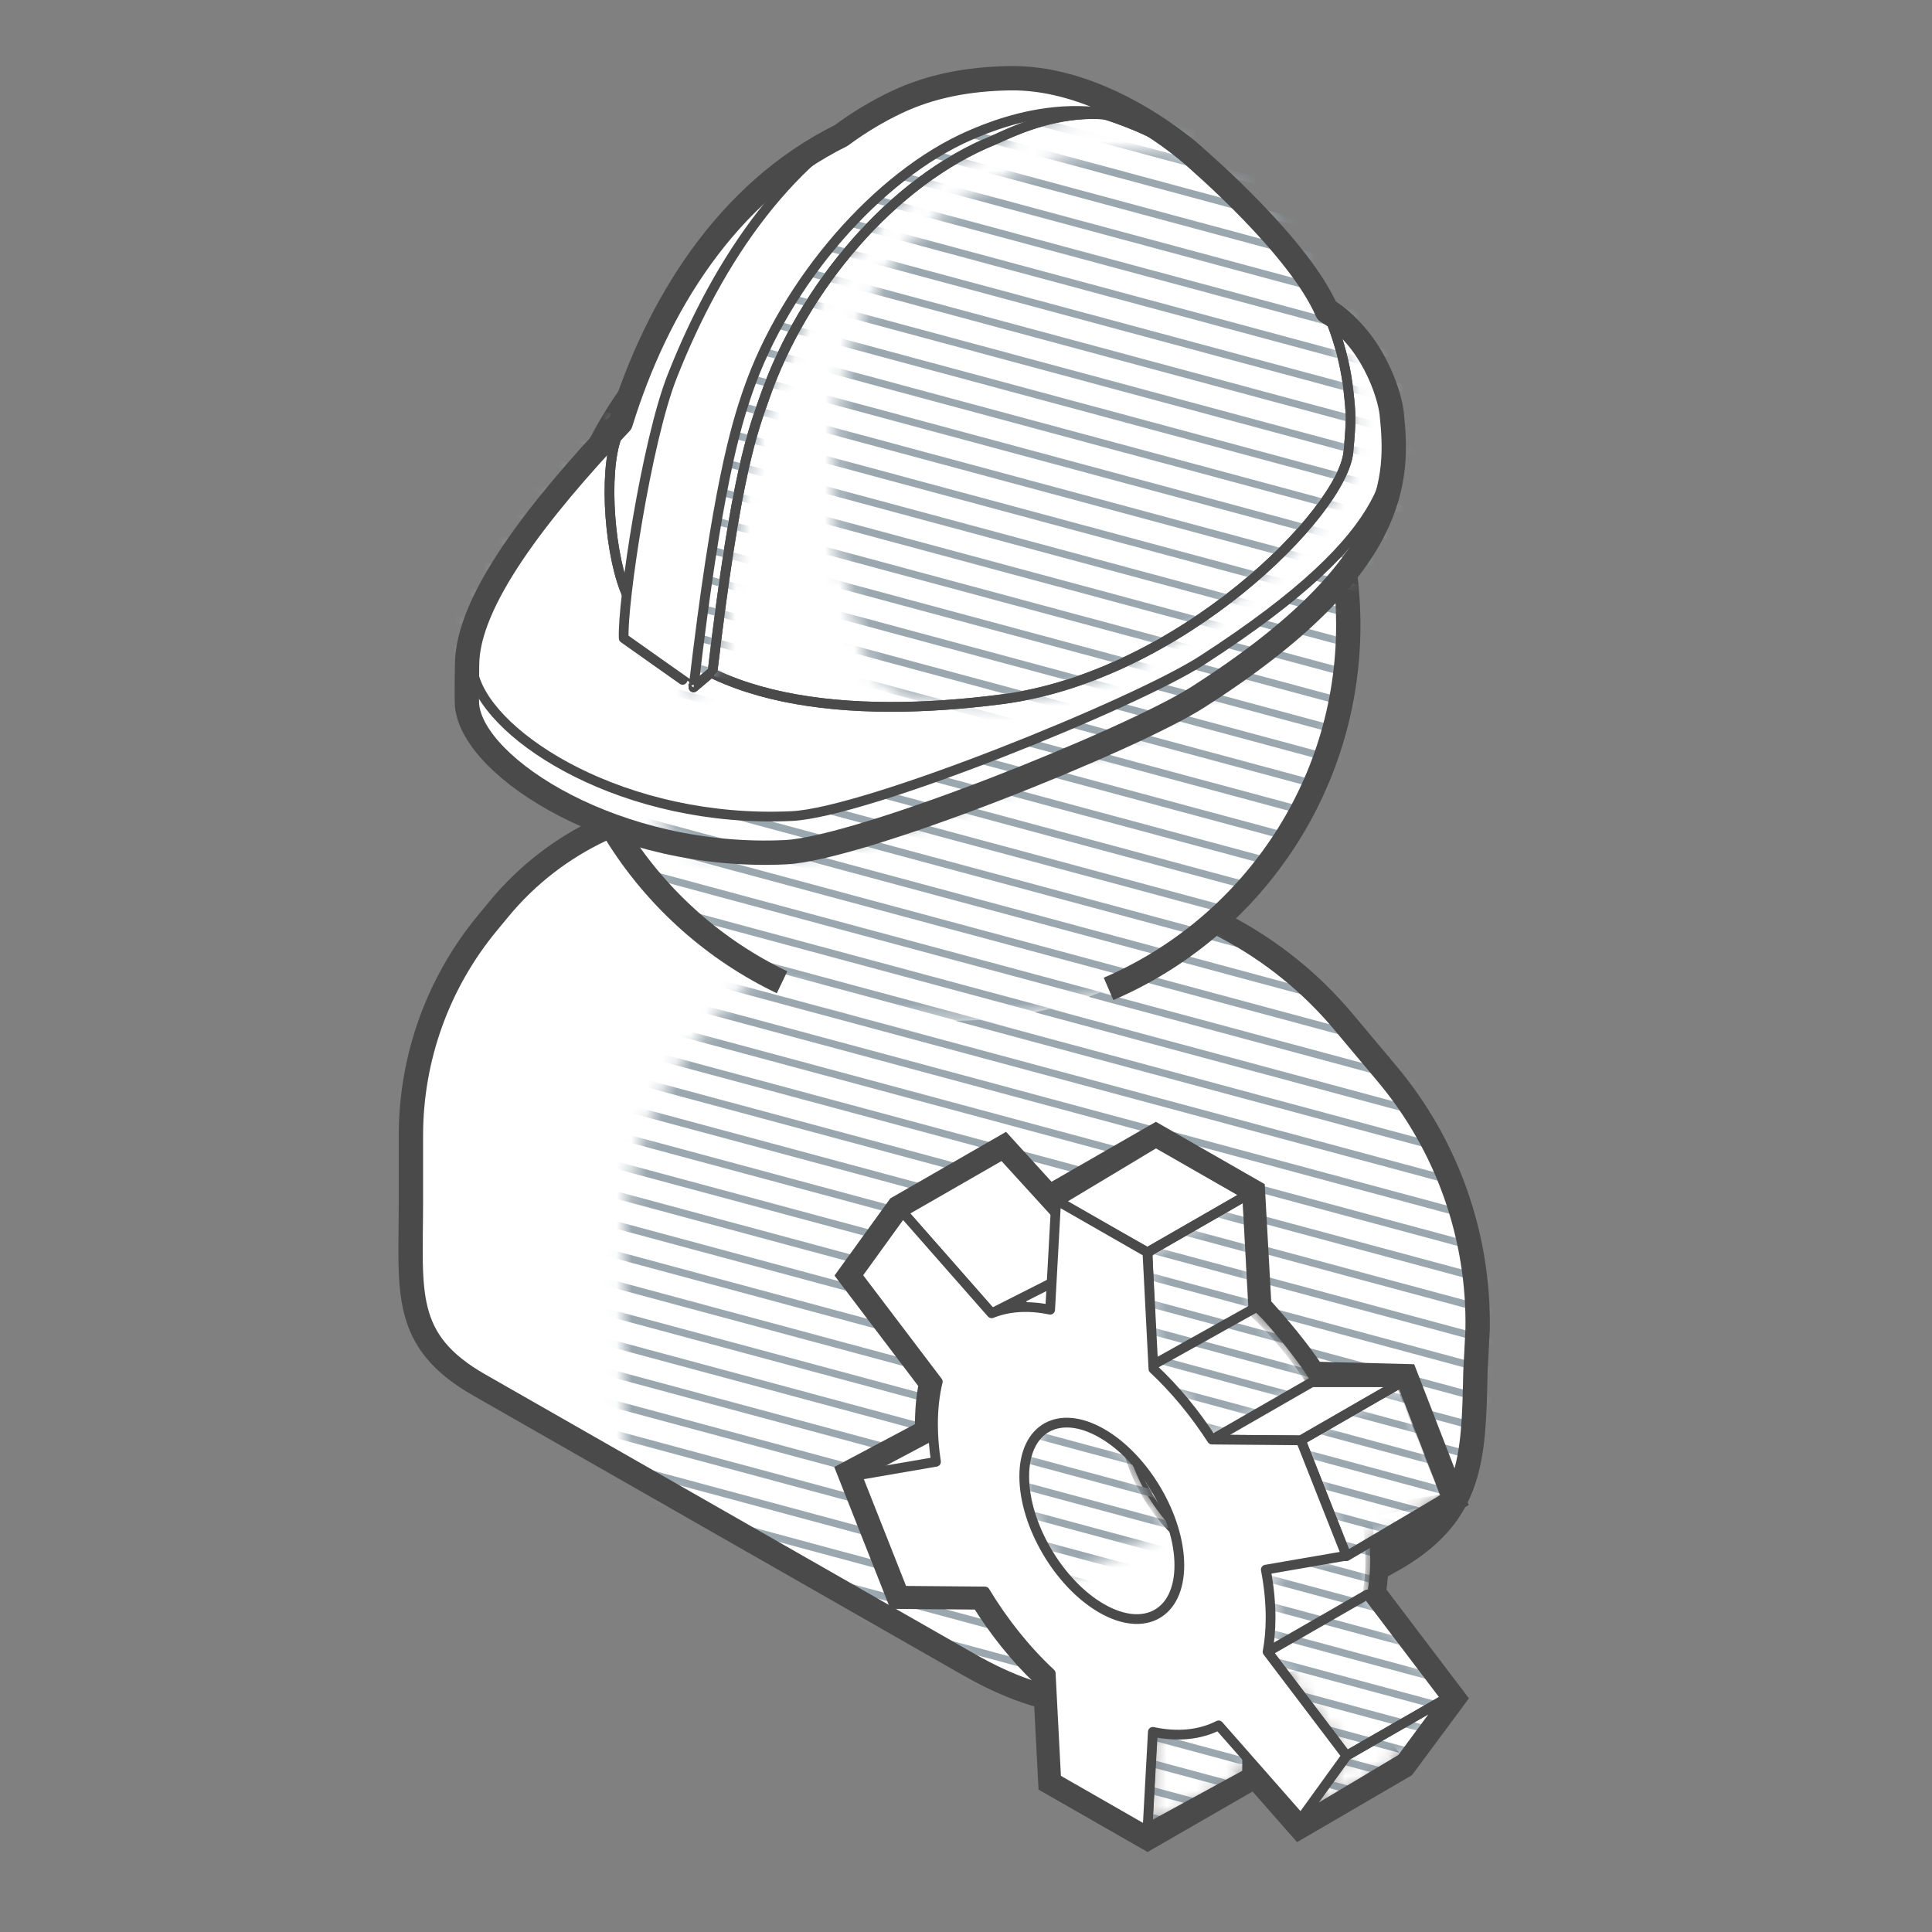 <svg width="130" height="130" viewBox="0 0 130 130" fill="none" xmlns="http://www.w3.org/2000/svg">
<rect x="0" y="0" width="130" height="130" fill="#808080" stroke="none"/>
<g clip-path="url(#clip0_178_458)">
<path fill-rule="evenodd" clip-rule="evenodd" d="M32.271 93.206L65.209 112.017C70.476 115.01 75.089 115.604 80.291 112.499L94.01 104.782C99.003 101.802 99.168 98.182 99.276 92.369L99.424 89.479C99.54 83.194 97.379 77.079 93.34 72.262L90.379 68.73C88.198 66.13 85.532 63.978 82.53 62.395L71.427 56.54C68.201 54.839 64.609 53.95 60.963 53.95H48.868C42.959 53.95 37.359 56.587 33.594 61.141L32.793 62.111C29.468 66.132 27.65 71.187 27.65 76.405V80.88C27.65 86.932 27.009 90.215 32.271 93.206Z" fill="white" stroke="#4A4A4A" stroke-width="0.655" stroke-linejoin="round"/>
<mask id="mask0_178_458" style="mask-type:alpha" maskUnits="userSpaceOnUse" x="41" y="60" width="59" height="55">
<path d="M76.87 60.999C78.065 60.999 79.254 61.095 80.427 61.283L80.419 61.281L82.531 62.395C85.375 63.895 87.917 65.905 90.031 68.323L90.38 68.73L93.341 72.262C97.38 77.079 99.541 83.194 99.425 89.479L99.276 92.369C99.169 98.182 99.004 101.802 94.011 104.782L80.291 112.499C75.09 115.604 70.476 115.01 65.21 112.017L42.495 99.046C42.139 97.678 41.952 96.254 41.952 94.803V84.048C41.952 78.83 43.771 73.775 47.095 69.754L48.142 68.487C52.062 63.745 57.894 60.999 64.047 60.999H76.87Z" fill="white"/>
</mask>
<g mask="url(#mask0_178_458)">
<path d="M39.814 128.306L156.604 159.777M39.814 3.428L156.604 34.9L39.814 3.428ZM39.814 5.443L156.604 36.914L39.814 5.443ZM39.814 7.457L156.604 38.928L39.814 7.457ZM39.814 9.471L156.604 40.942L39.814 9.471ZM39.814 11.485L156.604 42.956L39.814 11.485ZM39.814 13.499L156.604 44.971L39.814 13.499ZM39.814 15.513L156.604 46.985L39.814 15.513ZM39.814 17.527L156.604 48.999L39.814 17.527ZM39.814 19.542L156.604 51.013L39.814 19.542ZM39.814 21.556L156.604 53.027L39.814 21.556ZM39.814 23.57L156.604 55.041L39.814 23.57ZM39.814 25.584L156.604 57.056L39.814 25.584ZM39.814 27.598L156.604 59.07L39.814 27.598ZM39.814 29.613L156.604 61.084L39.814 29.613ZM39.814 31.627L156.604 63.098L39.814 31.627ZM39.814 33.641L156.604 65.112L39.814 33.641ZM39.814 35.655L156.604 67.126L39.814 35.655ZM39.814 37.669L156.604 69.14L39.814 37.669ZM39.814 65.867L156.604 97.339L39.814 65.867ZM39.814 63.853L156.604 95.324L39.814 63.853ZM39.814 61.839L156.604 93.31L39.814 61.839ZM39.814 59.825L156.604 91.296L39.814 59.825ZM39.814 57.811L156.604 89.282L39.814 57.811ZM39.814 55.797L156.604 87.268L39.814 55.797ZM39.814 53.782L156.604 85.254L39.814 53.782ZM39.814 51.768L156.604 83.24L39.814 51.768ZM39.814 49.754L156.604 81.225L39.814 49.754ZM39.814 47.74L156.604 79.211L39.814 47.74ZM39.814 45.726L156.604 77.197L39.814 45.726ZM39.814 43.712L156.604 75.183L39.814 43.712ZM39.814 41.697L156.604 73.169L39.814 41.697ZM39.814 39.683L156.604 71.155L39.814 39.683ZM39.814 73.924L156.604 105.395L39.814 73.924ZM39.814 71.91L156.604 103.381L39.814 71.91ZM39.814 69.896L156.604 101.367L39.814 69.896ZM39.814 67.881L156.604 99.353L39.814 67.881ZM39.814 88.023L156.604 119.494L39.814 88.023ZM39.814 90.037L156.604 121.508L39.814 90.037ZM39.814 92.051L156.604 123.523L39.814 92.051ZM39.814 94.066L156.604 125.537L39.814 94.066ZM39.814 96.08L156.604 127.551L39.814 96.08ZM39.814 98.094L156.604 129.565L39.814 98.094ZM39.814 100.108L156.604 131.579L39.814 100.108ZM39.814 102.122L156.604 133.593L39.814 102.122ZM39.814 104.136L156.604 135.608L39.814 104.136ZM39.814 86.009L156.604 117.48L39.814 86.009ZM39.814 83.995L156.604 115.466L39.814 83.995ZM39.814 81.981L156.604 113.452L39.814 81.981ZM39.814 79.966L156.604 111.438L39.814 79.966ZM39.814 77.952L156.604 109.424L39.814 77.952ZM39.814 75.938L156.604 107.409L39.814 75.938ZM39.814 106.15L156.604 137.622L39.814 106.15ZM39.814 108.165L156.604 139.636L39.814 108.165ZM39.814 110.179L156.604 141.65L39.814 110.179ZM39.814 112.193L156.604 143.664L39.814 112.193ZM39.814 114.207L156.604 145.678L39.814 114.207ZM39.814 116.221L156.604 147.692L39.814 116.221ZM39.814 118.235L156.604 149.707L39.814 118.235ZM39.814 120.25L156.604 151.721L39.814 120.25ZM39.814 122.264L156.604 153.735L39.814 122.264ZM39.814 124.278L156.604 155.749L39.814 124.278ZM39.814 126.292L156.604 157.763L39.814 126.292Z" stroke="#9AA7AF" stroke-width="0.491" stroke-linecap="round" stroke-linejoin="round"/>
</g>
<path fill-rule="evenodd" clip-rule="evenodd" d="M32.271 93.206L65.209 112.017C70.476 115.01 75.089 115.604 80.291 112.499L94.01 104.782C99.003 101.802 99.168 98.182 99.276 92.369L99.424 89.479C99.54 83.194 97.379 77.079 93.34 72.262L90.379 68.73C88.198 66.13 85.532 63.978 82.53 62.395L71.427 56.54C68.201 54.839 64.609 53.95 60.963 53.95H48.868C42.959 53.95 37.359 56.587 33.594 61.141L32.793 62.111C29.468 66.132 27.65 71.187 27.65 76.405V80.88C27.65 86.932 27.009 90.215 32.271 93.206Z" stroke="#4A4A4A" stroke-width="1.637" stroke-linejoin="round"/>
<path d="M64.098 68.688C78.803 68.688 90.723 56.768 90.723 42.063C90.723 27.358 78.803 15.438 64.098 15.438C49.393 15.438 37.472 27.358 37.472 42.063C37.472 56.768 49.393 68.688 64.098 68.688Z" fill="white"/>
<mask id="mask1_178_458" style="mask-type:alpha" maskUnits="userSpaceOnUse" x="40" y="17" width="51" height="52">
<path d="M73.542 17.161C83.585 20.972 90.723 30.683 90.723 42.063C90.723 56.767 78.803 68.688 64.098 68.688C53.98 68.688 45.179 63.044 40.674 54.732C43.609 55.844 46.791 56.453 50.115 56.453C64.82 56.453 76.74 44.533 76.74 29.828C76.74 25.242 75.581 20.928 73.54 17.16L73.542 17.161Z" fill="white"/>
</mask>
<g mask="url(#mask1_178_458)">
<path d="M34.938 -40.219L151.728 -8.748M34.938 -38.205L151.728 -6.734M34.938 -36.191L151.728 -4.719M34.938 -34.177L151.728 -2.705M34.938 -32.162L151.728 -0.691M34.938 -30.148L151.728 1.323M34.938 -28.134L151.728 3.337M34.938 -26.12L151.728 5.351M34.938 -24.106L151.728 7.366M34.938 -22.092L151.728 9.38M34.938 -20.078L151.728 11.394M34.938 -18.063L151.728 13.408M34.938 -16.049L151.728 15.422M34.938 -14.035L151.728 17.436M34.938 -12.021L151.728 19.451M34.938 -10.007L151.728 21.465M34.938 -7.993L151.728 23.479M34.938 -5.978L151.728 25.493M34.938 22.22L151.728 53.691M34.938 20.206L151.728 51.677M34.938 18.192L151.728 49.663M34.938 16.177L151.728 47.649M34.938 14.163L151.728 45.635M34.938 12.149L151.728 43.62M34.938 10.135L151.728 41.606M34.938 8.121L151.728 39.592M34.938 6.107L151.728 37.578M34.938 4.092L151.728 35.564M34.938 2.078L151.728 33.55M34.938 0.064L151.728 31.535M34.938 -1.95L151.728 29.521M34.938 -3.964L151.728 27.507M34.938 30.276L151.728 61.748M34.938 28.262L151.728 59.734M34.938 26.248L151.728 57.719M34.938 24.234L151.728 55.705M34.938 44.376L151.728 75.847M34.938 46.39L151.728 77.861M34.938 48.404L151.728 79.875M34.938 50.418L151.728 81.889M34.938 52.432L151.728 83.903M34.938 54.446L151.728 85.918M34.938 56.461L151.728 87.932M34.938 58.475L151.728 89.946M34.938 60.489L151.728 91.96M34.938 42.361L151.728 73.833M34.938 40.347L151.728 71.819M34.938 38.333L151.728 69.804M34.938 36.319L151.728 67.79M34.938 34.305L151.728 65.776M34.938 32.291L151.728 63.762M34.938 62.503L151.728 93.974M34.938 64.517L151.728 95.988M34.938 66.531L151.728 98.003M34.938 68.545L151.728 100.017M34.938 70.56L151.728 102.031M34.938 72.574L151.728 104.045M34.938 74.588L151.728 106.059M34.938 76.602L151.728 108.073M34.938 78.616L151.728 110.087M34.938 80.63L151.728 112.102M34.938 82.644L151.728 114.116M34.938 84.659L151.728 116.13" stroke="#9AA7AF" stroke-width="0.491" stroke-linecap="round" stroke-linejoin="round"/>
</g>
<path d="M74.592 66.54C84.079 62.468 90.723 53.041 90.723 42.063C90.723 27.358 78.803 15.438 64.098 15.438C49.393 15.438 37.472 27.358 37.472 42.063C37.472 52.659 43.662 61.809 52.623 66.095" stroke="#4A4A4A" stroke-width="1.637" stroke-linejoin="round"/>
<path fill-rule="evenodd" clip-rule="evenodd" d="M77.778 76.894L83.917 80.411L84.322 88.252C85.787 89.623 87.123 91.247 88.262 93.009L94.242 93.059L97.311 100.822L91.884 101.759C92.094 102.855 92.205 103.937 92.205 104.985C92.205 105.811 92.136 106.58 92.003 107.287L97.311 114.286L94.242 118.532L88.71 112.238C87.47 112.871 85.961 113.035 84.283 112.675L83.917 119.348L77.778 115.83L77.489 110.242L74.137 111.5L66.419 102.999L67.297 102.787L64.385 95.419L69.692 94.503C69.56 93.644 69.491 92.796 69.491 91.969C69.491 90.922 69.602 89.967 69.812 89.112L64.385 81.955L67.454 77.71L73.433 84.512C74.572 84.055 75.908 83.963 77.373 84.271L77.778 76.894ZM75.63 95.487C75.63 98.742 77.966 102.719 80.848 104.37C83.73 106.022 86.066 104.722 86.066 101.467C86.066 100.832 85.977 100.17 85.813 99.503L82.257 101.049L76.42 92.82C75.919 93.438 75.63 94.341 75.63 95.487Z" fill="white" stroke="#4A4A4A" stroke-width="0.655" stroke-linejoin="round"/>
<mask id="mask2_178_458" style="mask-type:alpha" maskUnits="userSpaceOnUse" x="68" y="80" width="30" height="44">
<path d="M83.917 113.545V119.349L77.206 123.012L77.536 116.694L83.917 113.545ZM94.315 93.01L97.311 100.747L92.227 103.75L92.245 104.229L92.251 104.664C92.252 104.868 92.249 105.052 92.241 105.217L92.225 105.492L92.201 105.759L92.146 106.246L92.096 106.628L92.003 107.288L97.311 114.287L94.315 118.339L87.531 122.39L90.6 118.145L85.292 111.146L85.377 110.629L85.449 110.15L85.509 109.709L85.557 109.305L85.594 108.939C85.599 108.881 85.603 108.824 85.607 108.77L85.625 108.46C85.629 108.363 85.631 108.272 85.631 108.188C85.631 107.712 85.568 107.11 85.441 106.38L85.347 105.875C85.329 105.788 85.311 105.699 85.292 105.608L90.588 104.683L87.531 96.918L94.315 93.01ZM74.137 96.442C74.796 96.82 75.426 97.319 76.006 97.903C76.515 99.624 77.506 101.343 78.752 102.675L71.848 106.322C70.114 104.37 68.919 101.673 68.919 99.346C68.919 96.091 71.255 94.791 74.137 96.442ZM84.34 88.164L84.558 88.366L84.967 88.753L85.338 89.115L85.672 89.452C85.987 89.777 86.245 90.064 86.448 90.314L86.632 90.55L86.834 90.824L87.054 91.136L87.292 91.486L87.547 91.874L87.82 92.3L88.11 92.764C88.16 92.844 88.211 92.926 88.262 93.01L81.551 96.918L81.107 96.206L80.83 95.775L80.57 95.38L80.326 95.02L80.099 94.696C80.062 94.645 80.026 94.596 79.991 94.547L79.787 94.276C79.755 94.234 79.723 94.194 79.692 94.154L79.458 93.87L79.189 93.561C79.141 93.508 79.091 93.453 79.04 93.398L78.718 93.052C78.604 92.933 78.485 92.81 78.359 92.682L77.966 92.287L77.536 91.868L84.34 88.164ZM83.917 80.412L84.34 88.069L77.536 91.868L77.206 84.27L83.917 80.412Z" fill="white"/>
</mask>
<g mask="url(#mask2_178_458)">
<path d="M83.917 113.545V119.349L77.206 123.012L77.536 116.694L83.917 113.545ZM94.315 93.01L97.311 100.747L92.227 103.75L92.245 104.229L92.251 104.664C92.252 104.868 92.249 105.052 92.241 105.217L92.225 105.492L92.201 105.759L92.146 106.246L92.096 106.628L92.003 107.288L97.311 114.287L94.315 118.339L87.531 122.39L90.6 118.145L85.292 111.146L85.377 110.629L85.449 110.15L85.509 109.709L85.557 109.305L85.594 108.939C85.599 108.881 85.603 108.824 85.607 108.77L85.625 108.46C85.629 108.363 85.631 108.272 85.631 108.188C85.631 107.712 85.568 107.11 85.441 106.38L85.347 105.875C85.329 105.788 85.311 105.699 85.292 105.608L90.588 104.683L87.531 96.918L94.315 93.01ZM74.137 96.442C74.796 96.82 75.426 97.319 76.006 97.903C76.515 99.624 77.506 101.343 78.752 102.675L71.848 106.322C70.114 104.37 68.919 101.673 68.919 99.346C68.919 96.091 71.255 94.791 74.137 96.442ZM84.34 88.164L84.558 88.366L84.967 88.753L85.338 89.115L85.672 89.452C85.987 89.777 86.245 90.064 86.448 90.314L86.632 90.55L86.834 90.824L87.054 91.136L87.292 91.486L87.547 91.874L87.82 92.3L88.11 92.764C88.16 92.844 88.211 92.926 88.262 93.01L81.551 96.918L81.107 96.206L80.83 95.775L80.57 95.38L80.326 95.02L80.099 94.696C80.062 94.645 80.026 94.596 79.991 94.547L79.787 94.276C79.755 94.234 79.723 94.194 79.692 94.154L79.458 93.87L79.189 93.561C79.141 93.508 79.091 93.453 79.04 93.398L78.718 93.052C78.604 92.933 78.485 92.81 78.359 92.682L77.966 92.287L77.536 91.868L84.34 88.164ZM83.917 80.412L84.34 88.069L77.536 91.868L77.206 84.27L83.917 80.412Z" fill="white"/>
<path d="M37.042 22.285L113.408 42.863M37.042 24.104L113.408 44.682M37.042 25.922L113.408 46.5M37.042 27.741L113.408 48.319M37.042 29.559L113.408 50.137M37.042 31.378L113.408 51.956M37.042 33.196L113.408 53.774M37.042 35.014L113.408 55.593M37.042 36.833L113.408 57.411M37.042 38.651L113.408 59.23M37.042 40.47L113.408 61.048M37.042 42.289L113.408 62.867M37.042 44.107L113.408 64.685M37.042 45.926L113.408 66.504M37.042 47.744L113.408 68.322M37.042 49.563L113.408 70.141M37.042 51.381L113.408 71.959M37.042 53.2L113.408 73.778M37.042 64.111L113.408 84.689M37.042 62.292L113.408 82.87M37.042 60.474L113.408 81.052M37.042 58.655L113.408 79.233M37.042 56.837L113.408 77.415M37.042 55.018L113.408 75.596M37.042 85.933L113.408 106.511M37.042 84.114L113.408 104.693M37.042 82.296L113.408 102.874M37.042 80.477L113.408 101.055M37.042 78.659L113.408 99.237M37.042 76.84L113.408 97.418M37.042 75.022L113.408 95.6M37.042 73.203L113.408 93.781M37.042 71.385L113.408 91.963M37.042 69.566L113.408 90.144M37.042 67.748L113.408 88.326M37.042 65.929L113.408 86.507M37.042 98.662L113.408 119.241M37.042 100.481L113.408 121.059M37.042 102.299L113.408 122.878M37.042 104.118L113.408 124.696M37.042 105.936L113.408 126.515M37.042 96.844L113.408 117.422M37.042 95.025L113.408 115.604M37.042 93.207L113.408 113.785M37.042 91.388L113.408 111.967M37.042 89.57L113.408 110.148M37.042 87.751L113.408 108.33M37.042 107.755L113.408 128.333M37.042 109.573L113.408 130.152M37.042 111.392L113.408 131.97M37.042 113.21L113.408 133.789M37.042 115.029L113.408 135.607M37.042 116.848L113.408 137.426M37.042 118.666L113.408 139.244M37.042 120.485L113.408 141.063M37.042 122.303L113.408 142.881M37.042 124.122L113.408 144.7M37.042 125.94L113.408 146.518M37.042 127.759L113.408 148.337M37.042 129.577L113.408 150.155M37.042 131.396L113.408 151.974M37.042 133.214L113.408 153.792M37.042 135.033L113.408 155.611M37.042 136.851L113.408 157.429M37.042 138.67L113.408 159.248M37.042 140.488L113.408 161.066M37.042 142.307L113.408 162.885M37.042 144.125L113.408 164.703M37.042 145.944L113.408 166.522" stroke="#9AA7AF" stroke-width="0.491" stroke-linecap="round" stroke-linejoin="round"/>
</g>
<path fill-rule="evenodd" clip-rule="evenodd" d="M60.743 81.568L67.454 77.71L73.872 84.752L66.723 88.37L60.743 81.568Z" fill="white" stroke="#4A4A4A" stroke-width="0.655" stroke-linejoin="round"/>
<path fill-rule="evenodd" clip-rule="evenodd" d="M71.156 80.873L77.778 76.894L83.917 80.411L77.207 84.269L71.156 80.873Z" fill="white" stroke="#4A4A4A" stroke-width="0.655" stroke-linejoin="round"/>
<path fill-rule="evenodd" clip-rule="evenodd" d="M77.207 84.269L77.537 91.867L84.34 88.068L83.917 80.411L77.207 84.269Z" stroke="#4A4A4A" stroke-width="0.655" stroke-linejoin="round"/>
<path fill-rule="evenodd" clip-rule="evenodd" d="M81.551 96.867L88.262 93.009H94.315L87.531 96.917L81.551 96.867Z" fill="white" stroke="#4A4A4A" stroke-width="0.655" stroke-linejoin="round"/>
<path fill-rule="evenodd" clip-rule="evenodd" d="M87.531 96.917L90.6 104.712L97.311 100.746L94.315 93.009L87.531 96.917Z" stroke="#4A4A4A" stroke-width="0.655" stroke-linejoin="round"/>
<path fill-rule="evenodd" clip-rule="evenodd" d="M85.293 111.145L92.003 107.287L97.311 114.286L90.6 118.144L85.293 111.145Z" stroke="#4A4A4A" stroke-width="0.655" stroke-linejoin="round"/>
<path fill-rule="evenodd" clip-rule="evenodd" d="M87.531 122.39L90.6 118.144L97.311 114.286L94.315 118.338L87.531 122.39Z" stroke="#4A4A4A" stroke-width="0.655" stroke-linejoin="round"/>
<path fill-rule="evenodd" clip-rule="evenodd" d="M77.207 123.011L83.917 119.348V113.544L77.537 116.693L77.207 123.011Z" stroke="#4A4A4A" stroke-width="0.655" stroke-linejoin="round"/>
<path fill-rule="evenodd" clip-rule="evenodd" d="M57.674 99.277L63.678 96.092L65.123 98.147L60.985 99.962L57.674 99.277Z" fill="white" stroke="#4A4A4A" stroke-width="0.655" stroke-linejoin="round"/>
<path fill-rule="evenodd" clip-rule="evenodd" d="M77.207 84.269L77.611 92.11C79.077 93.481 80.412 95.105 81.551 96.867L87.531 96.917L90.6 104.68L85.173 105.617C85.383 106.713 85.494 107.795 85.494 108.843C85.494 109.669 85.425 110.438 85.293 111.145L90.6 118.144L87.531 122.39L81.999 116.096C80.759 116.729 79.25 116.893 77.572 116.533L77.207 123.206L71.068 119.688L70.701 112.595C69.024 111.033 67.515 109.14 66.275 107.086L60.743 107.04L57.674 99.277L62.981 98.361C62.849 97.502 62.78 96.654 62.78 95.828C62.78 94.78 62.891 93.825 63.101 92.97L57.674 85.813L60.743 81.568L66.723 88.37C67.861 87.913 69.197 87.821 70.662 88.129L71.068 80.751L77.207 84.269ZM74.137 96.442C71.255 94.79 68.919 96.09 68.919 99.345C68.919 102.6 71.255 106.577 74.137 108.228C77.019 109.88 79.355 108.58 79.355 105.325C79.355 102.07 77.019 98.093 74.137 96.442Z" fill="white" stroke="#4A4A4A" stroke-width="0.655" stroke-linejoin="round"/>
<path fill-rule="evenodd" clip-rule="evenodd" d="M77.778 76.191L84.507 80.047L84.937 87.817C86.227 89.229 87.428 90.672 88.482 92.236L94.733 92.4L98.066 101.008L92.791 104.127C92.806 104.415 92.814 104.701 92.814 104.985C92.814 105.748 92.757 106.464 92.649 107.13L98.073 114.282L94.588 118.982L87.404 123.169L84.412 119.765L77.218 123.909L70.476 120.052L70.105 112.871C68.539 111.381 67.121 109.61 65.932 107.693L60.328 107.646L56.907 98.995L62.175 96.198C62.171 94.842 62.265 93.935 62.443 93.111L56.916 85.822L60.326 81.105L67.575 76.937L70.636 80.296L77.778 76.191Z" stroke="#4A4A4A" stroke-width="1.228"/>
<path fill-rule="evenodd" clip-rule="evenodd" d="M80.611 46.904C94.304 38.16 94.09 32.067 93.645 27.828C93.496 26.41 92.154 22.352 88.94 20.776C82.544 17.64 70.951 17.259 59.758 18.435C53.164 19.128 47.179 22.785 42.355 27.827C36.519 33.927 31.429 40.303 31.429 44.744C31.429 44.794 31.389 47.115 31.429 47.492C31.875 51.741 41.563 57.879 52.844 57.345C57.871 57.106 76.048 49.819 80.611 46.904Z" fill="white" stroke="#4A4A4A" stroke-width="0.655" stroke-linejoin="round"/>
<mask id="mask3_178_458" style="mask-type:alpha" maskUnits="userSpaceOnUse" x="31" y="17" width="64" height="41">
<path fill-rule="evenodd" clip-rule="evenodd" d="M80.611 46.904C94.304 38.16 94.09 32.067 93.645 27.828C93.496 26.41 92.154 22.352 88.94 20.776C82.544 17.64 70.951 17.259 59.758 18.435C53.164 19.128 47.179 22.785 42.355 27.827C36.519 33.927 31.429 40.303 31.429 44.744C31.429 44.794 45.054 49.185 45.094 49.562C45.54 53.812 41.563 57.879 52.844 57.344C57.871 57.106 76.048 49.819 80.611 46.904Z" fill="white" stroke="#4A4A4A" stroke-width="0.655" stroke-linejoin="round"/>
</mask>
<g mask="url(#mask3_178_458)">
<path d="M13.778 -14.024L132.198 17.887M13.778 -11.98L132.198 19.931M13.778 -9.936L132.198 21.975M13.778 -7.892L132.198 24.019M13.778 -5.848L132.198 26.063M13.778 -3.804L132.198 28.107M13.778 -1.76L132.198 30.151M13.778 0.284L132.198 32.195M13.778 2.328L132.198 34.239M13.778 4.372L132.198 36.283M13.778 6.416L132.198 38.327M13.778 8.46L132.198 40.371M13.778 10.504L132.198 42.415M13.778 12.548L132.198 44.459M13.778 14.592L132.198 46.503M13.778 16.636L132.198 48.547M13.778 18.68L132.198 50.591M13.778 20.724L132.198 52.635M13.778 49.34L132.198 81.251M13.778 47.296L132.198 79.207M13.778 45.252L132.198 77.163M13.778 43.208L132.198 75.119M13.778 41.164L132.198 73.075M13.778 39.12L132.198 71.031M13.778 37.076L132.198 68.987M13.778 35.032L132.198 66.943M13.778 32.988L132.198 64.899M13.778 30.944L132.198 62.855M13.778 28.9L132.198 60.811M13.778 26.856L132.198 58.767M13.778 24.812L132.198 56.723M13.778 22.768L132.198 54.679M13.778 57.516L132.198 89.427M13.778 55.472L132.198 87.383M13.778 53.428L132.198 85.339M13.778 51.384L132.198 83.295M13.778 71.824L132.198 103.735M13.778 73.868L132.198 105.779M13.778 75.912L132.198 107.823M13.778 77.956L132.198 109.867M13.778 80L132.198 111.911M13.778 82.044L132.198 113.955M13.778 69.78L132.198 101.691M13.778 67.736L132.198 99.647M13.778 65.692L132.198 97.603M13.778 63.648L132.198 95.559M13.778 61.604L132.198 93.515M13.778 59.56L132.198 91.471" stroke="#9AA7AF" stroke-width="0.491" stroke-linecap="round" stroke-linejoin="round"/>
</g>
<path fill-rule="evenodd" clip-rule="evenodd" d="M80.893 44.427C94.508 35.633 93.991 31.119 93.542 26.847C93.391 25.418 92.208 21.754 89.008 20.161C82.638 16.991 72.565 16.293 61.427 17.464C54.866 18.153 48.687 20.68 43.893 25.754C36.461 33.622 30.753 41.298 31.896 45.488C33.038 49.677 42.047 55.436 53.274 54.912C58.276 54.679 76.356 47.358 80.893 44.427Z" fill="white" stroke="#4A4A4A" stroke-width="0.655" stroke-linejoin="round"/>
<path fill-rule="evenodd" clip-rule="evenodd" d="M67.42 47.051C79.394 45.496 90.352 34.485 90.732 30.398C90.933 28.231 90.91 27.874 90.732 26.27C89.561 15.714 78.266 5.35 64.889 6.756C51.513 8.162 44.336 19.018 41.364 29.82C40.57 32.707 41.182 38.524 42.499 40.616C46.799 47.444 57.211 48.376 67.42 47.051Z" fill="white" stroke="#4A4A4A" stroke-width="0.655" stroke-linejoin="round"/>
<mask id="mask4_178_458" style="mask-type:alpha" maskUnits="userSpaceOnUse" x="56" y="10" width="36" height="38">
<path fill-rule="evenodd" clip-rule="evenodd" d="M67.42 47.05C79.394 45.496 90.352 34.485 90.732 30.398C90.933 28.231 90.91 27.874 90.732 26.27C87.344 15.438 82.875 6.906 68.656 11.781C65.83 13.406 59.74 15.438 57.281 24.375C56.487 27.262 55.964 36.908 57.281 39C58.906 44.687 57.281 47.05 67.42 47.05Z" fill="white" stroke="#4A4A4A" stroke-width="0.655" stroke-linejoin="round"/>
</mask>
<g mask="url(#mask4_178_458)">
<path d="M10.528 -30.273L128.948 1.637M10.528 -28.23L128.948 3.681M10.528 -26.186L128.948 5.725M10.528 -24.142L128.948 7.769M10.528 -22.098L128.948 9.813M10.528 -20.054L128.948 11.857M10.528 -18.01L128.948 13.901M10.528 -15.966L128.948 15.945M10.528 -13.922L128.948 17.989M10.528 -11.878L128.948 20.033M10.528 -9.834L128.948 22.077M10.528 -7.79L128.948 24.121M10.528 -5.746L128.948 26.165M10.528 -3.702L128.948 28.209M10.528 -1.658L128.948 30.253M10.528 0.386L128.948 32.297M10.528 2.43L128.948 34.341M10.528 4.474L128.948 36.385M10.528 33.09L128.948 65.001M10.528 31.046L128.948 62.957M10.528 29.002L128.948 60.913M10.528 26.958L128.948 58.869M10.528 24.914L128.948 56.825M10.528 22.87L128.948 54.781M10.528 20.826L128.948 52.737M10.528 18.782L128.948 50.693M10.528 16.738L128.948 48.649M10.528 14.694L128.948 46.605M10.528 12.65L128.948 44.561M10.528 10.606L128.948 42.517M10.528 8.562L128.948 40.473M10.528 6.518L128.948 38.429M10.528 41.266L128.948 73.177M10.528 39.222L128.948 71.133M10.528 37.178L128.948 69.089M10.528 35.134L128.948 67.045M10.528 55.574L128.948 87.485M10.528 57.618L128.948 89.529M10.528 59.662L128.948 91.573M10.528 61.706L128.948 93.617M10.528 63.75L128.948 95.661M10.528 65.794L128.948 97.705M10.528 53.53L128.948 85.441M10.528 51.486L128.948 83.397M10.528 49.442L128.948 81.353M10.528 47.398L128.948 79.309M10.528 45.354L128.948 77.265M10.528 43.31L128.948 75.221" stroke="#9AA7AF" stroke-width="0.491" stroke-linecap="round" stroke-linejoin="round"/>
</g>
<path fill-rule="evenodd" clip-rule="evenodd" d="M67.42 47.051C79.394 45.496 90.352 34.485 90.732 30.398C90.933 28.231 90.91 27.874 90.732 26.271C89.561 15.714 78.266 5.35 64.889 6.756C51.513 8.162 44.336 19.018 41.364 29.82C40.57 32.707 41.182 38.524 42.499 40.616C46.8 47.444 57.211 48.376 67.42 47.051Z" stroke="#4A4A4A" stroke-width="0.655" stroke-linejoin="round"/>
<path fill-rule="evenodd" clip-rule="evenodd" d="M47.95 45.162C49.534 31.729 50.658 29.011 51.488 26.64C54.025 19.396 60.001 12.191 66.893 9.416C67.97 8.983 74.954 5.097 80.419 10.577C80.474 10.632 75.47 6.578 69.329 6.055C68.621 5.995 64.228 6.111 61.93 7.183C54.705 10.554 49.816 17.73 46.666 25.632C44.909 30.041 46.559 43.919 46.666 46.256C46.666 46.256 47.947 45.181 47.95 45.162Z" fill="white" stroke="#4A4A4A" stroke-width="0.655" stroke-linejoin="round"/>
<mask id="mask5_178_458" style="mask-type:alpha" maskUnits="userSpaceOnUse" x="45" y="5" width="36" height="42">
<path fill-rule="evenodd" clip-rule="evenodd" d="M47.95 45.162C49.535 31.729 50.658 29.011 51.488 26.64C54.025 19.396 60.001 12.191 66.893 9.416C67.97 8.983 74.955 5.097 80.419 10.577C80.474 10.632 75.47 6.578 69.329 6.055C68.621 5.995 64.228 6.111 61.93 7.183C54.705 10.554 49.816 17.73 46.666 25.632C44.909 30.041 46.559 43.919 46.666 46.256C46.666 46.256 47.947 45.181 47.95 45.162Z" fill="white" stroke="#4A4A4A" stroke-width="0.655" stroke-linejoin="round"/>
</mask>
<g mask="url(#mask5_178_458)">
<path d="M10.528 -30.274L128.948 1.637M10.528 -28.23L128.948 3.681M10.528 -26.186L128.948 5.725M10.528 -24.142L128.948 7.769M10.528 -22.098L128.948 9.813M10.528 -20.054L128.948 11.857M10.528 -18.01L128.948 13.901M10.528 -15.966L128.948 15.945M10.528 -13.922L128.948 17.989M10.528 -11.878L128.948 20.033M10.528 -9.834L128.948 22.077M10.528 -7.79L128.948 24.121M10.528 -5.746L128.948 26.165M10.528 -3.702L128.948 28.209M10.528 -1.658L128.948 30.253M10.528 0.386L128.948 32.297M10.528 2.43L128.948 34.341M10.528 4.474L128.948 36.385M10.528 33.09L128.948 65.001M10.528 31.046L128.948 62.957M10.528 29.002L128.948 60.913M10.528 26.958L128.948 58.869M10.528 24.914L128.948 56.825M10.528 22.87L128.948 54.781M10.528 20.826L128.948 52.737M10.528 18.782L128.948 50.693M10.528 16.738L128.948 48.649M10.528 14.694L128.948 46.605M10.528 12.65L128.948 44.561M10.528 10.606L128.948 42.517M10.528 8.562L128.948 40.473M10.528 6.518L128.948 38.429M10.528 41.266L128.948 73.177M10.528 39.222L128.948 71.133M10.528 37.178L128.948 69.089M10.528 35.134L128.948 67.045M10.528 55.574L128.948 87.485M10.528 57.618L128.948 89.529M10.528 59.662L128.948 91.573M10.528 61.706L128.948 93.617M10.528 63.75L128.948 95.661M10.528 65.794L128.948 97.705M10.528 53.53L128.948 85.441M10.528 51.486L128.948 83.397M10.528 49.442L128.948 81.353M10.528 47.398L128.948 79.309M10.528 45.354L128.948 77.265M10.528 43.31L128.948 75.221" stroke="#9AA7AF" stroke-width="0.491" stroke-linecap="round" stroke-linejoin="round"/>
</g>
<path fill-rule="evenodd" clip-rule="evenodd" d="M47.95 45.162C49.535 31.729 50.658 29.011 51.488 26.64C54.025 19.395 60.001 12.191 66.893 9.416C67.97 8.983 74.955 5.097 80.419 10.577C80.474 10.632 75.47 6.578 69.329 6.055C68.621 5.995 64.228 6.11 61.93 7.183C54.705 10.553 49.816 17.73 46.666 25.632C44.909 30.041 46.559 43.919 46.666 46.256C46.666 46.256 47.947 45.181 47.95 45.162Z" stroke="#4A4A4A" stroke-width="0.655" stroke-linejoin="round"/>
<path fill-rule="evenodd" clip-rule="evenodd" d="M46.666 46.256C48.236 32.815 49.518 28.642 50.341 26.27C52.855 19.022 59.018 11.813 65.288 9.095C67.461 8.153 74.651 5.265 80.419 10.577C80.475 10.629 74.59 5.148 67.918 5.265C65.143 5.313 62.644 5.787 60.366 6.859C53.201 10.231 48.354 17.411 45.232 25.317C43.49 29.728 41.863 40.609 41.969 42.947C41.969 42.947 46.664 46.274 46.666 46.256Z" fill="white" stroke="#4A4A4A" stroke-width="0.655" stroke-linejoin="round"/>
<path d="M79.425 9.75C79.997 10.195 80.343 10.507 80.408 10.566M79.425 9.75C79.756 9.998 80.084 10.269 80.408 10.566M79.425 9.75C77.479 8.235 72.919 5.177 67.918 5.264C65.143 5.313 62.644 5.787 60.366 6.859C59.032 7.487 57.778 8.247 56.601 9.119C48.877 12.942 44.187 20.603 41.765 28.448C36.179 34.357 31.429 40.453 31.429 44.744L31.427 44.842C31.421 45.294 31.393 47.157 31.429 47.492C31.875 51.741 41.563 57.879 52.844 57.344C57.871 57.106 76.048 49.819 80.611 46.904C94.304 38.16 94.09 32.067 93.645 27.828C93.501 26.464 92.255 22.658 89.299 20.967C87.416 16.596 80.731 10.864 80.408 10.566" stroke="#4A4A4A" stroke-width="1.637" stroke-linejoin="round"/>
</g>
<defs>
<clipPath id="clip0_178_458">
<rect width="130" height="130" fill="white"/>
</clipPath>
</defs>
</svg>
